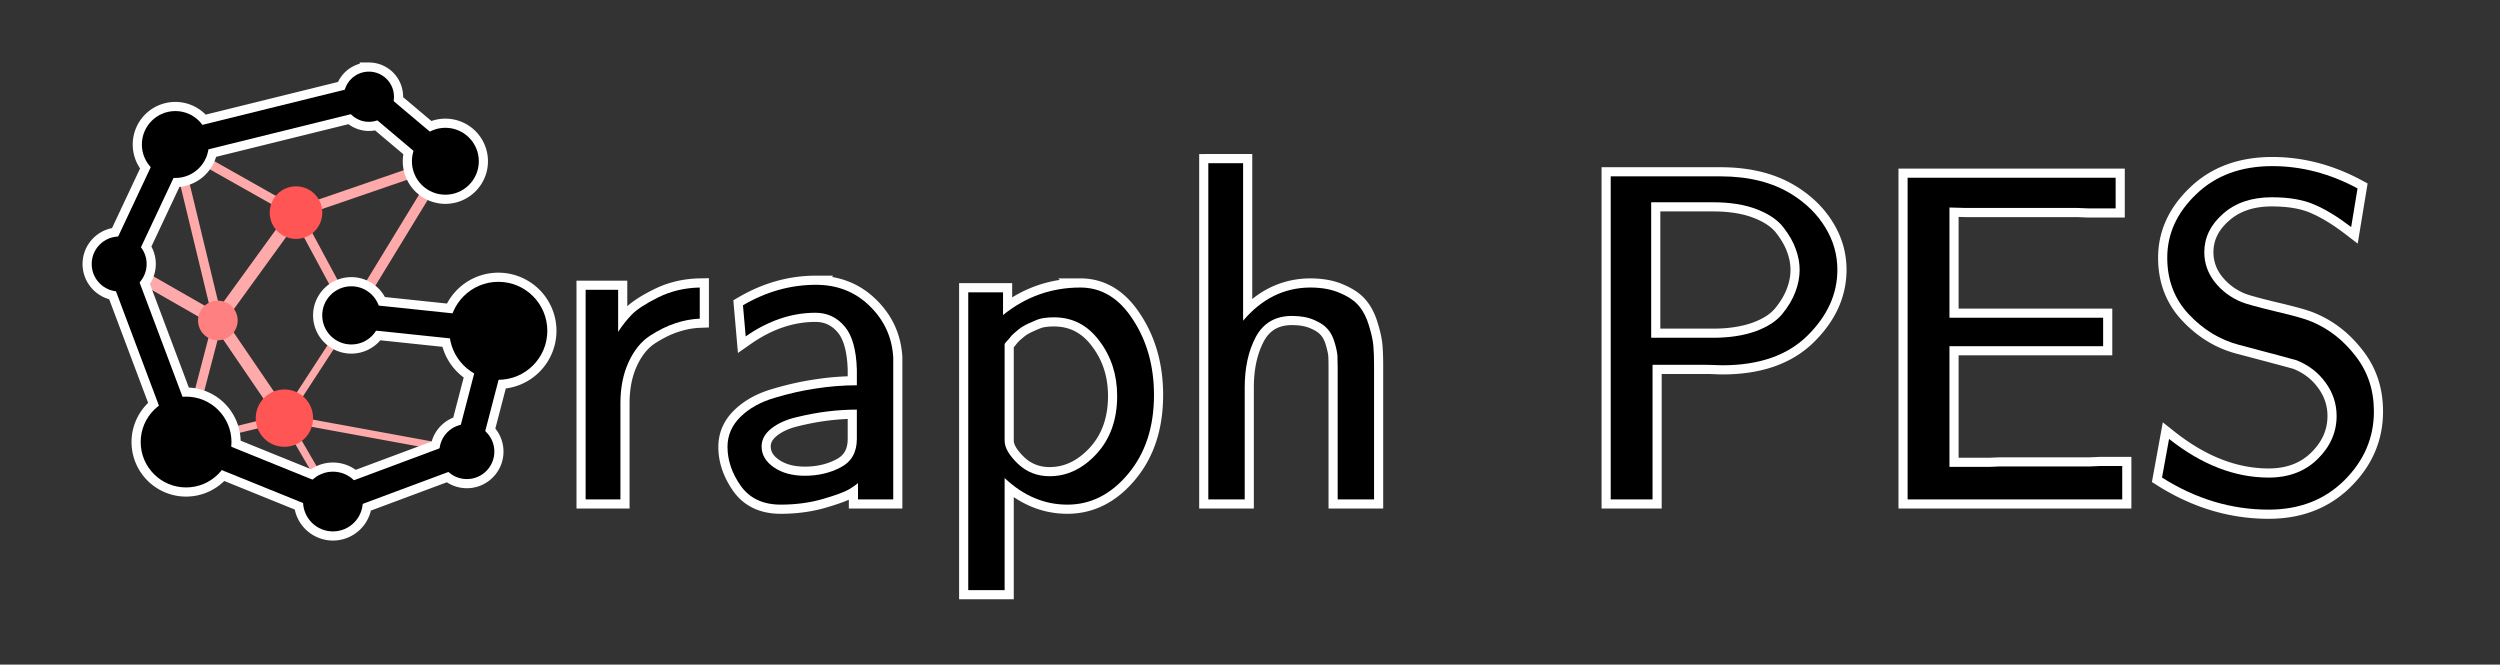 <?xml version="1.0" encoding="UTF-8" standalone="no"?>
<!-- Created with Inkscape (http://www.inkscape.org/) -->

<svg
   width="615.004mm"
   height="163.497mm"
   viewBox="0 0 615.004 163.497"
   version="1.1"
   id="svg5"
   xml:space="preserve"
   inkscape:version="1.2.1 (9c6d41e, 2022-07-14)"
   sodipodi:docname="logo-text.svg"
   xmlns:inkscape="http://www.inkscape.org/namespaces/inkscape"
   xmlns:sodipodi="http://sodipodi.sourceforge.net/DTD/sodipodi-0.dtd"
   xmlns="http://www.w3.org/2000/svg"
   xmlns:svg="http://www.w3.org/2000/svg"><rect x="0" y="0" width="615.004" height="163.497" fill="#333333" stroke="none"/><sodipodi:namedview
     id="namedview7"
     pagecolor="#ffffff"
     bordercolor="#000000"
     borderopacity="0.25"
     inkscape:showpageshadow="2"
     inkscape:pageopacity="0.0"
     inkscape:pagecheckerboard="0"
     inkscape:deskcolor="#d1d1d1"
     inkscape:document-units="mm"
     showgrid="false"
     inkscape:zoom="0.30392823"
     inkscape:cx="1298.0038"
     inkscape:cy="-6.580501"
     inkscape:window-width="1512"
     inkscape:window-height="916"
     inkscape:window-x="244"
     inkscape:window-y="25"
     inkscape:window-maximized="0"
     inkscape:current-layer="layer1" /><defs
     id="defs2" /><g
     inkscape:label="Layer 1"
     inkscape:groupmode="layer"
     id="layer1"
     transform="translate(-3.604,-22.941)"><g
       id="g3740"
       style="stroke:#ffaaaa"><path
         style="fill:none;stroke:#ffaaaa;stroke-width:2.5;stroke-linecap:round;stroke-dasharray:none;stroke-opacity:1;paint-order:fill markers stroke"
         d="M 76.423,75.247 113.164,62.608 90.031,100.525"
         id="path1109"
         sodipodi:nodetypes="ccc" /><path
         style="fill:none;fill-opacity:0.388;stroke:#ffaaaa;stroke-width:2.3;stroke-linecap:round;stroke-dasharray:none;stroke-opacity:1;paint-order:fill markers stroke"
         d="M 90.031,100.525 76.423,75.247 46.735,58.493 57.195,101.775 49.381,131.682"
         id="path3898"
         sodipodi:nodetypes="ccccc" /><path
         style="fill:none;fill-opacity:0.388;stroke:#ffaaaa;stroke-width:1.8;stroke-linecap:round;stroke-dasharray:none;stroke-opacity:1;paint-order:fill markers stroke"
         d="m 90.031,100.525 -16.46,25.278 -24.19,5.879"
         id="path4435" /><path
         style="fill:none;fill-opacity:0.388;stroke:#ffaaaa;stroke-width:1.8;stroke-linecap:round;stroke-dasharray:none;stroke-opacity:1;paint-order:fill markers stroke"
         d="m 85.505,146.319 -11.934,-20.516 44.884,8.23"
         id="path4437"
         sodipodi:nodetypes="ccc" /><path
         style="fill:#999999;stroke:#ffaaaa;stroke-width:3.1;stroke-linecap:round;paint-order:fill markers stroke"
         d="M 57.195,101.775 76.423,75.247"
         id="path649" /><path
         style="fill:#999999;stroke:#ffaaaa;stroke-width:3.1;stroke-linecap:round;paint-order:fill markers stroke"
         d="m 57.195,101.775 16.375,24.028"
         id="path651" /><path
         style="fill:#000000;fill-opacity:1;stroke:#ffaaaa;stroke-width:3.1;stroke-linecap:round;paint-order:fill markers stroke"
         d="M 32.92,87.886 57.195,101.775"
         id="path653" /></g><path
       id="path3596"
       style="color:#000000;fill:#000000;stroke:#ffffff;stroke-width:4.5;stroke-linecap:round;stroke-dasharray:none;paint-order:fill markers stroke"
       d="m 94.352,40.563 a 6.173,6.173 0 0 0 -5.922,4.443 l -35.036,8.651 a 8.23,8.23 0 0 0 -6.659,-3.394 8.23,8.23 0 0 0 -8.23,8.23 8.23,8.23 0 0 0 2.183,5.582 l -8.019,17.061 a 6.76,6.76 0 0 0 -6.509,6.751 6.76,6.76 0 0 0 5.971,6.71 l 10.576,28.139 a 11.169,11.169 0 0 0 -4.496,8.947 11.169,11.169 0 0 0 11.169,11.17 11.169,11.169 0 0 0 8.779,-4.268 l 20.011,8.108 a 7.348,7.348 0 0 0 7.334,6.976 7.348,7.348 0 0 0 7.325,-6.772 l 21.081,-7.86 a 6.76,6.76 0 0 0 4.544,1.758 6.76,6.76 0 0 0 6.761,-6.76 6.76,6.76 0 0 0 -2.247,-5.029 l 3.291,-12.636 A 12.051,12.051 0 0 0 138.246,104.32 12.051,12.051 0 0 0 126.195,92.269 12.051,12.051 0 0 0 114.94,100.021 L 96.771,98.114 a 7.158,7.158 0 0 0 -6.74,-4.748 7.158,7.158 0 0 0 -7.158,7.158 7.158,7.158 0 0 0 7.158,7.159 7.158,7.158 0 0 0 6.094,-3.403 l 18.167,1.907 a 12.051,12.051 0 0 0 5.969,8.618 l -3.291,12.633 a 6.76,6.76 0 0 0 -5.222,5.787 l -21.083,7.862 a 7.348,7.348 0 0 0 -5.159,-2.116 7.348,7.348 0 0 0 -5.011,1.974 l -20.012,-8.109 a 11.169,11.169 0 0 0 0.068,-1.154 11.169,11.169 0 0 0 -11.17,-11.169 11.169,11.169 0 0 0 -0.872,0.036 L 37.936,92.415 a 6.76,6.76 0 0 0 1.745,-4.529 6.76,6.76 0 0 0 -1.399,-4.118 l 8.019,-17.062 a 8.23,8.23 0 0 0 0.435,0.017 8.23,8.23 0 0 0 8.144,-7.048 l 35.039,-8.651 a 6.173,6.173 0 0 0 4.434,1.884 6.173,6.173 0 0 0 2.076,-0.364 l 8.913,7.519 a 8.23,8.23 0 0 0 -0.407,2.545 8.23,8.23 0 0 0 8.23,8.23 8.23,8.23 0 0 0 8.23,-8.23 8.23,8.23 0 0 0 -8.23,-8.231 8.23,8.23 0 0 0 -3.824,0.949 l -8.913,-7.52 a 6.173,6.173 0 0 0 0.098,-1.071 6.173,6.173 0 0 0 -6.173,-6.173 z m 206.501,22.519 v 82.715 h 8.948 v -27.516 c 0,-4.884 0.913,-9.041 2.74,-12.472 1.864,-3.43 4.828,-5.145 8.892,-5.145 2.162,0 3.989,0.336 5.481,1.007 1.491,0.634 2.591,1.38 3.3,2.237 0.746,0.82 1.324,1.939 1.734,3.356 0.41,1.417 0.634,2.517 0.671,3.3 0.037,0.746 0.056,1.771 0.056,3.076 v 32.158 h 8.948 v -32.996 c 0,-1.827 -0.056,-3.411 -0.168,-4.754 -0.112,-1.342 -0.466,-2.983 -1.062,-4.922 -0.559,-1.939 -1.361,-3.542 -2.405,-4.81 -1.007,-1.268 -2.554,-2.349 -4.642,-3.244 -2.051,-0.932 -4.53,-1.398 -7.438,-1.398 -6.413,0.037 -11.912,2.759 -16.498,8.165 V 63.081 Z m 261.735,0.727 c -7.681,0 -13.907,2.293 -18.679,6.879 -4.772,4.549 -7.159,9.769 -7.159,15.66 0,5.518 1.771,10.16 5.313,13.926 3.542,3.766 7.644,6.264 12.304,7.494 9.321,2.461 14.056,3.728 14.205,3.803 2.983,1.193 5.369,3.039 7.158,5.537 1.79,2.461 2.685,5.183 2.685,8.165 0,3.989 -1.548,7.513 -4.642,10.57 -3.095,3.057 -7.121,4.586 -12.08,4.586 -8.314,0 -16.48,-3.169 -24.496,-9.507 l -1.734,9.507 c 8.314,5.257 17.058,7.885 26.229,7.885 7.569,0 13.777,-2.405 18.624,-7.215 4.847,-4.81 7.27,-10.458 7.27,-16.946 0,-5.257 -1.51,-9.805 -4.53,-13.646 -2.983,-3.878 -6.581,-6.693 -10.794,-8.445 -1.454,-0.634 -4.418,-1.473 -8.892,-2.517 -4.474,-1.081 -7.252,-1.845 -8.333,-2.293 -2.647,-1.081 -4.847,-2.722 -6.599,-4.922 -1.715,-2.2 -2.572,-4.642 -2.572,-7.326 0,-3.617 1.528,-6.767 4.586,-9.452 3.057,-2.722 7.065,-4.082 12.024,-4.082 4.288,0 7.811,0.615 10.57,1.845 2.759,1.193 5.741,3.02 8.948,5.481 l 1.566,-9.507 c -6.786,-3.654 -13.777,-5.481 -20.972,-5.481 z m -162.746,2.517 v 79.471 h 10.29 v -33.108 h 13.367 c 0.485,0 1.137,0.018 1.958,0.056 0.858,0.037 1.473,0.056 1.845,0.056 9.023,0 15.995,-2.423 20.917,-7.27 4.922,-4.847 7.382,-10.253 7.382,-16.219 0,-3.728 -0.988,-7.196 -2.964,-10.402 -1.939,-3.206 -4.66,-5.909 -8.165,-8.109 -4.735,-2.983 -10.608,-4.474 -17.617,-4.474 z m 73.04,0.335 v 79.136 h 52.794 v -8.221 h -5.313 l -2.517,0.112 h -22.203 l -2.74,0.112 h -9.731 v -29.697 h 37.806 v -6.991 H 483.173 V 73.987 l 4.027,0.112 h 27.46 l 2.852,0.112 h 6.543 v -7.55 z m -63.085,6.04 h 15.212 c 4.213,0 7.811,0.578 10.794,1.734 2.983,1.156 5.164,2.647 6.543,4.474 1.417,1.827 2.423,3.598 3.02,5.313 0.634,1.715 0.951,3.411 0.951,5.089 0,1.827 -0.354,3.654 -1.062,5.481 -0.671,1.79 -1.734,3.579 -3.188,5.369 -1.454,1.79 -3.673,3.225 -6.655,4.307 -2.983,1.044 -6.45,1.566 -10.402,1.566 H 409.797 Z M 204.324,93.002 c -6.226,0 -12.211,1.678 -17.952,5.033 l 0.671,7.662 c 5.555,-3.878 11.279,-5.817 17.169,-5.817 2.908,0 5.313,1.137 7.215,3.412 1.827,2.162 2.815,5.686 2.964,10.57 v 3.859 c -3.356,0 -6.692,0.261 -10.011,0.783 -3.318,0.485 -6.711,1.249 -10.178,2.293 -3.467,1.007 -6.282,2.573 -8.445,4.698 -2.125,2.088 -3.188,4.548 -3.188,7.382 0,3.281 1.081,6.469 3.244,9.564 2.2,3.095 5.481,4.642 9.843,4.642 3.728,0 7.196,-0.466 10.402,-1.398 3.206,-0.932 5.369,-1.734 6.487,-2.405 1.119,-0.708 1.827,-1.212 2.125,-1.51 v 4.027 h 8.668 v -34.954 c -0.298,-4.959 -2.237,-9.172 -5.816,-12.639 -3.542,-3.467 -7.942,-5.201 -13.199,-5.201 z m -28.578,0.671 c -3.691,0.075 -7.084,0.876 -10.179,2.405 -3.095,1.529 -5.294,2.964 -6.599,4.306 -1.268,1.342 -2.368,2.74 -3.3,4.195 V 94.232 h -7.997 v 51.564 h 8.557 v -23.601 c 0,-3.878 0.671,-7.271 2.013,-10.179 1.342,-2.908 3.095,-5.071 5.257,-6.487 2.2,-1.417 4.288,-2.442 6.264,-3.076 2.013,-0.671 4.008,-1.044 5.984,-1.119 z m 93.621,0 c -7.084,0 -13.423,2.256 -19.015,6.768 v -5.593 h -8.557 v 73.263 h 8.948 v -27.571 c 4.623,4.362 9.769,6.543 15.436,6.543 5.742,0 10.719,-2.517 14.932,-7.55 4.25,-5.071 6.375,-11.54 6.375,-19.407 0,-7.084 -1.715,-13.254 -5.145,-18.512 -3.393,-5.294 -7.718,-7.942 -12.975,-7.942 z m -6.487,7.327 c 4.586,0 8.314,1.939 11.185,5.816 2.908,3.84 4.363,8.352 4.363,13.534 0,5.816 -1.697,10.57 -5.09,14.261 -3.393,3.654 -7.233,5.481 -11.521,5.481 -3.057,0 -5.667,-1.025 -7.829,-3.076 -2.162,-2.088 -3.244,-3.971 -3.244,-5.649 v -23.824 l 0.335,-0.448 c 0.224,-0.224 0.429,-0.448 0.615,-0.671 0.186,-0.261 0.447,-0.577 0.783,-0.95 0.373,-0.373 0.745,-0.708 1.118,-1.007 0.373,-0.336 0.802,-0.671 1.287,-1.007 0.522,-0.336 1.062,-0.634 1.622,-0.895 0.559,-0.261 1.156,-0.522 1.79,-0.783 0.671,-0.298 1.38,-0.504 2.125,-0.615 0.783,-0.112 1.603,-0.167 2.461,-0.167 z m -48.489,22.706 v 7.215 c 0,3.281 -1.323,5.611 -3.97,6.991 -2.61,1.38 -5.556,2.069 -8.837,2.069 -3.057,0 -5.592,-0.69 -7.606,-2.069 -2.013,-1.38 -3.02,-3.095 -3.02,-5.145 0,-1.678 0.801,-3.151 2.405,-4.418 1.603,-1.268 3.691,-2.2 6.264,-2.796 2.61,-0.634 5.127,-1.1 7.55,-1.398 2.461,-0.298 4.865,-0.447 7.214,-0.447 z"
       inkscape:label="outline" /><path
       style="fill:none;stroke:#000000;stroke-width:6.2;stroke-linecap:round;stroke-dasharray:none;paint-order:fill markers stroke"
       d="M 113.164,62.608 94.352,46.735 46.735,58.493 l -13.815,29.393 16.46,43.796 36.124,14.637 32.95,-12.286 7.74,-29.713 -36.164,-3.795"
       id="path1107"
       sodipodi:nodetypes="ccccccccc" /><g
       aria-label="raph PES"
       id="text6784"
       style="font-size:114.537px;font-family:'CMU Sans Serif';-inkscape-font-specification:'CMU Sans Serif, Normal';text-align:center;text-anchor:middle;stroke-width:1.8;stroke-linecap:round;paint-order:fill markers stroke"><path
         d="M 147.671,145.796 V 94.232 h 7.997 v 10.346 q 1.398,-2.181 3.3,-4.194 1.957,-2.013 6.599,-4.306 4.642,-2.293 10.179,-2.405 v 7.662 q -2.964,0.112 -5.984,1.119 -2.964,0.951 -6.264,3.076 -3.244,2.125 -5.257,6.487 -2.013,4.362 -2.013,10.179 v 23.601 z"
         id="path466" /><path
         d="m 182.569,132.877 q 0,-4.25 3.188,-7.382 3.244,-3.188 8.445,-4.698 5.201,-1.566 10.179,-2.293 4.977,-0.783 10.011,-0.783 v -3.859 q -0.224,-7.326 -2.964,-10.57 -2.852,-3.412 -7.214,-3.412 -8.836,0 -17.169,5.816 l -0.671,-7.662 q 8.613,-5.033 17.952,-5.033 7.886,0 13.199,5.201 5.369,5.201 5.816,12.639 v 34.954 h -8.669 v -4.027 q -0.447,0.447 -2.125,1.51 -1.678,1.007 -6.487,2.405 -4.81,1.398 -10.402,1.398 -6.543,0 -9.843,-4.642 -3.244,-4.642 -3.244,-9.563 z m 8.389,-0.112 q 0,3.076 3.02,5.145 3.02,2.069 7.606,2.069 4.922,0 8.836,-2.069 3.971,-2.069 3.971,-6.991 v -7.214 q -3.523,0 -7.214,0.447 -3.635,0.447 -7.55,1.398 -3.859,0.895 -6.264,2.796 -2.405,1.901 -2.405,4.418 z"
         id="path468" /><path
         d="M 241.795,168.111 V 94.847 h 8.557 V 100.44 q 8.389,-6.767 19.015,-6.767 7.886,0 12.975,7.942 5.145,7.886 5.145,18.512 0,11.8 -6.376,19.406 -6.32,7.55 -14.932,7.55 -8.501,0 -15.436,-6.543 v 27.572 z m 8.948,-36.744 q 0,2.517 3.244,5.649 3.244,3.076 7.83,3.076 6.432,0 11.521,-5.481 5.089,-5.537 5.089,-14.261 0,-7.774 -4.362,-13.534 -4.306,-5.816 -11.185,-5.816 -1.286,0 -2.461,0.168 -1.119,0.168 -2.125,0.615 -0.951,0.391 -1.79,0.783 -0.839,0.391 -1.622,0.895 -0.727,0.503 -1.286,1.007 -0.559,0.447 -1.119,1.007 -0.503,0.559 -0.783,0.951 -0.28,0.336 -0.615,0.671 l -0.336,0.447 z"
         id="path470" /><path
         d="M 300.853,145.796 V 63.081 h 8.557 v 38.757 q 6.879,-8.109 16.498,-8.165 4.362,0 7.438,1.398 3.132,1.342 4.642,3.244 1.566,1.901 2.405,4.81 0.895,2.908 1.063,4.922 0.168,2.013 0.168,4.754 v 32.996 h -8.948 v -32.158 q 0,-1.957 -0.056,-3.076 -0.056,-1.174 -0.671,-3.3 -0.615,-2.125 -1.734,-3.356 -1.063,-1.286 -3.3,-2.237 -2.237,-1.007 -5.481,-1.007 -6.096,0 -8.892,5.145 -2.74,5.145 -2.74,12.472 v 27.516 z"
         id="path472" /><path
         d="M 399.842,145.796 V 66.325 h 27.012 q 10.514,0 17.617,4.474 5.257,3.3 8.165,8.109 2.964,4.81 2.964,10.402 0,8.948 -7.382,16.219 -7.382,7.27 -20.916,7.27 -0.559,0 -1.846,-0.056 -1.23,-0.056 -1.957,-0.056 h -13.366 v 33.108 z m 9.955,-39.764 h 15.212 q 5.928,0 10.402,-1.566 4.474,-1.622 6.655,-4.306 2.181,-2.684 3.188,-5.369 1.063,-2.74 1.063,-5.481 0,-2.517 -0.951,-5.089 -0.895,-2.573 -3.02,-5.313 -2.069,-2.74 -6.543,-4.474 -4.474,-1.734 -10.794,-1.734 h -15.212 z"
         id="path474" /><path
         d="M 472.882,145.796 V 66.661 h 51.173 v 7.55 h -6.543 l -2.852,-0.112 h -27.46 l -4.027,-0.112 v 27.124 h 37.806 v 6.991 h -37.806 v 29.697 h 9.731 l 2.74,-0.112 h 22.203 l 2.517,-0.112 h 5.313 v 8.221 z"
         id="path476" /><path
         d="m 535.463,140.427 1.734,-9.507 q 12.024,9.507 24.496,9.507 7.438,0 12.08,-4.586 4.642,-4.586 4.642,-10.57 0,-4.474 -2.684,-8.165 -2.684,-3.747 -7.159,-5.537 -0.224,-0.112 -14.205,-3.803 -6.991,-1.846 -12.304,-7.494 -5.313,-5.649 -5.313,-13.926 0,-8.836 7.159,-15.659 7.159,-6.879 18.679,-6.879 10.794,0 20.972,5.481 l -1.566,9.507 q -4.81,-3.691 -8.948,-5.481 -4.139,-1.846 -10.57,-1.846 -7.438,0 -12.024,4.083 -4.586,4.027 -4.586,9.452 0,4.027 2.573,7.326 2.629,3.3 6.599,4.922 1.622,0.671 8.333,2.293 6.711,1.566 8.892,2.517 6.32,2.629 10.794,8.445 4.53,5.76 4.53,13.646 0,9.731 -7.27,16.946 -7.27,7.214 -18.623,7.214 -13.758,0 -26.229,-7.886 z"
         id="path478" /></g><g
       id="g4379"><circle
         style="fill:#000000;stroke:none;stroke-width:0.3;stroke-linecap:round;paint-order:fill markers stroke"
         id="path349"
         cx="46.735"
         cy="58.493"
         r="8.23" /><circle
         style="fill:#000000;stroke:none;stroke-width:0.3;stroke-linecap:round;paint-order:fill markers stroke"
         id="path349-9"
         cx="94.352"
         cy="46.735"
         r="6.173" /><circle
         style="fill:#000000;stroke:none;stroke-width:0.3;stroke-linecap:round;paint-order:fill markers stroke"
         id="path349-8"
         cx="113.164"
         cy="62.608"
         r="8.23" /><circle
         style="fill:#000000;stroke:none;stroke-width:0.3;stroke-linecap:round;paint-order:fill markers stroke"
         id="path349-6"
         cx="126.195"
         cy="104.32"
         r="12.051" /><circle
         style="fill:#000000;stroke:none;stroke-width:0.3;stroke-linecap:round;paint-order:fill markers stroke"
         id="path349-5"
         cx="118.455"
         cy="134.033"
         r="6.76" /><circle
         style="fill:#000000;stroke:none;stroke-width:0.3;stroke-linecap:round;paint-order:fill markers stroke"
         id="path349-7"
         cx="85.505"
         cy="146.319"
         r="7.348" /><circle
         style="fill:#000000;stroke:none;stroke-width:0.3;stroke-linecap:round;paint-order:fill markers stroke"
         id="path349-62"
         cx="49.381"
         cy="131.682"
         r="11.169" /><circle
         style="fill:#000000;stroke:none;stroke-width:0.3;stroke-linecap:round;paint-order:fill markers stroke"
         id="path349-70"
         cx="32.92"
         cy="87.886"
         r="6.76" /><circle
         style="fill:#ff5555;fill-opacity:1;stroke:none;stroke-width:0.3;stroke-linecap:round;paint-order:fill markers stroke"
         id="path349-3"
         cx="76.423"
         cy="75.247"
         r="6.467" /><circle
         style="fill:#ff8080;fill-opacity:1;stroke:none;stroke-width:0.3;stroke-linecap:round;paint-order:fill markers stroke"
         id="path349-3-5"
         cx="57.195"
         cy="101.775"
         r="4.877" /><circle
         style="fill:#ff5555;fill-opacity:1;stroke:none;stroke-width:0.3;stroke-linecap:round;paint-order:fill markers stroke"
         id="path349-99"
         cx="73.571"
         cy="125.803"
         r="7.054" /><circle
         style="fill:#000000;stroke:none;stroke-width:0.3;stroke-linecap:round;paint-order:fill markers stroke"
         id="path349-91"
         cx="90.031"
         cy="100.525"
         r="7.158" /></g></g></svg>
